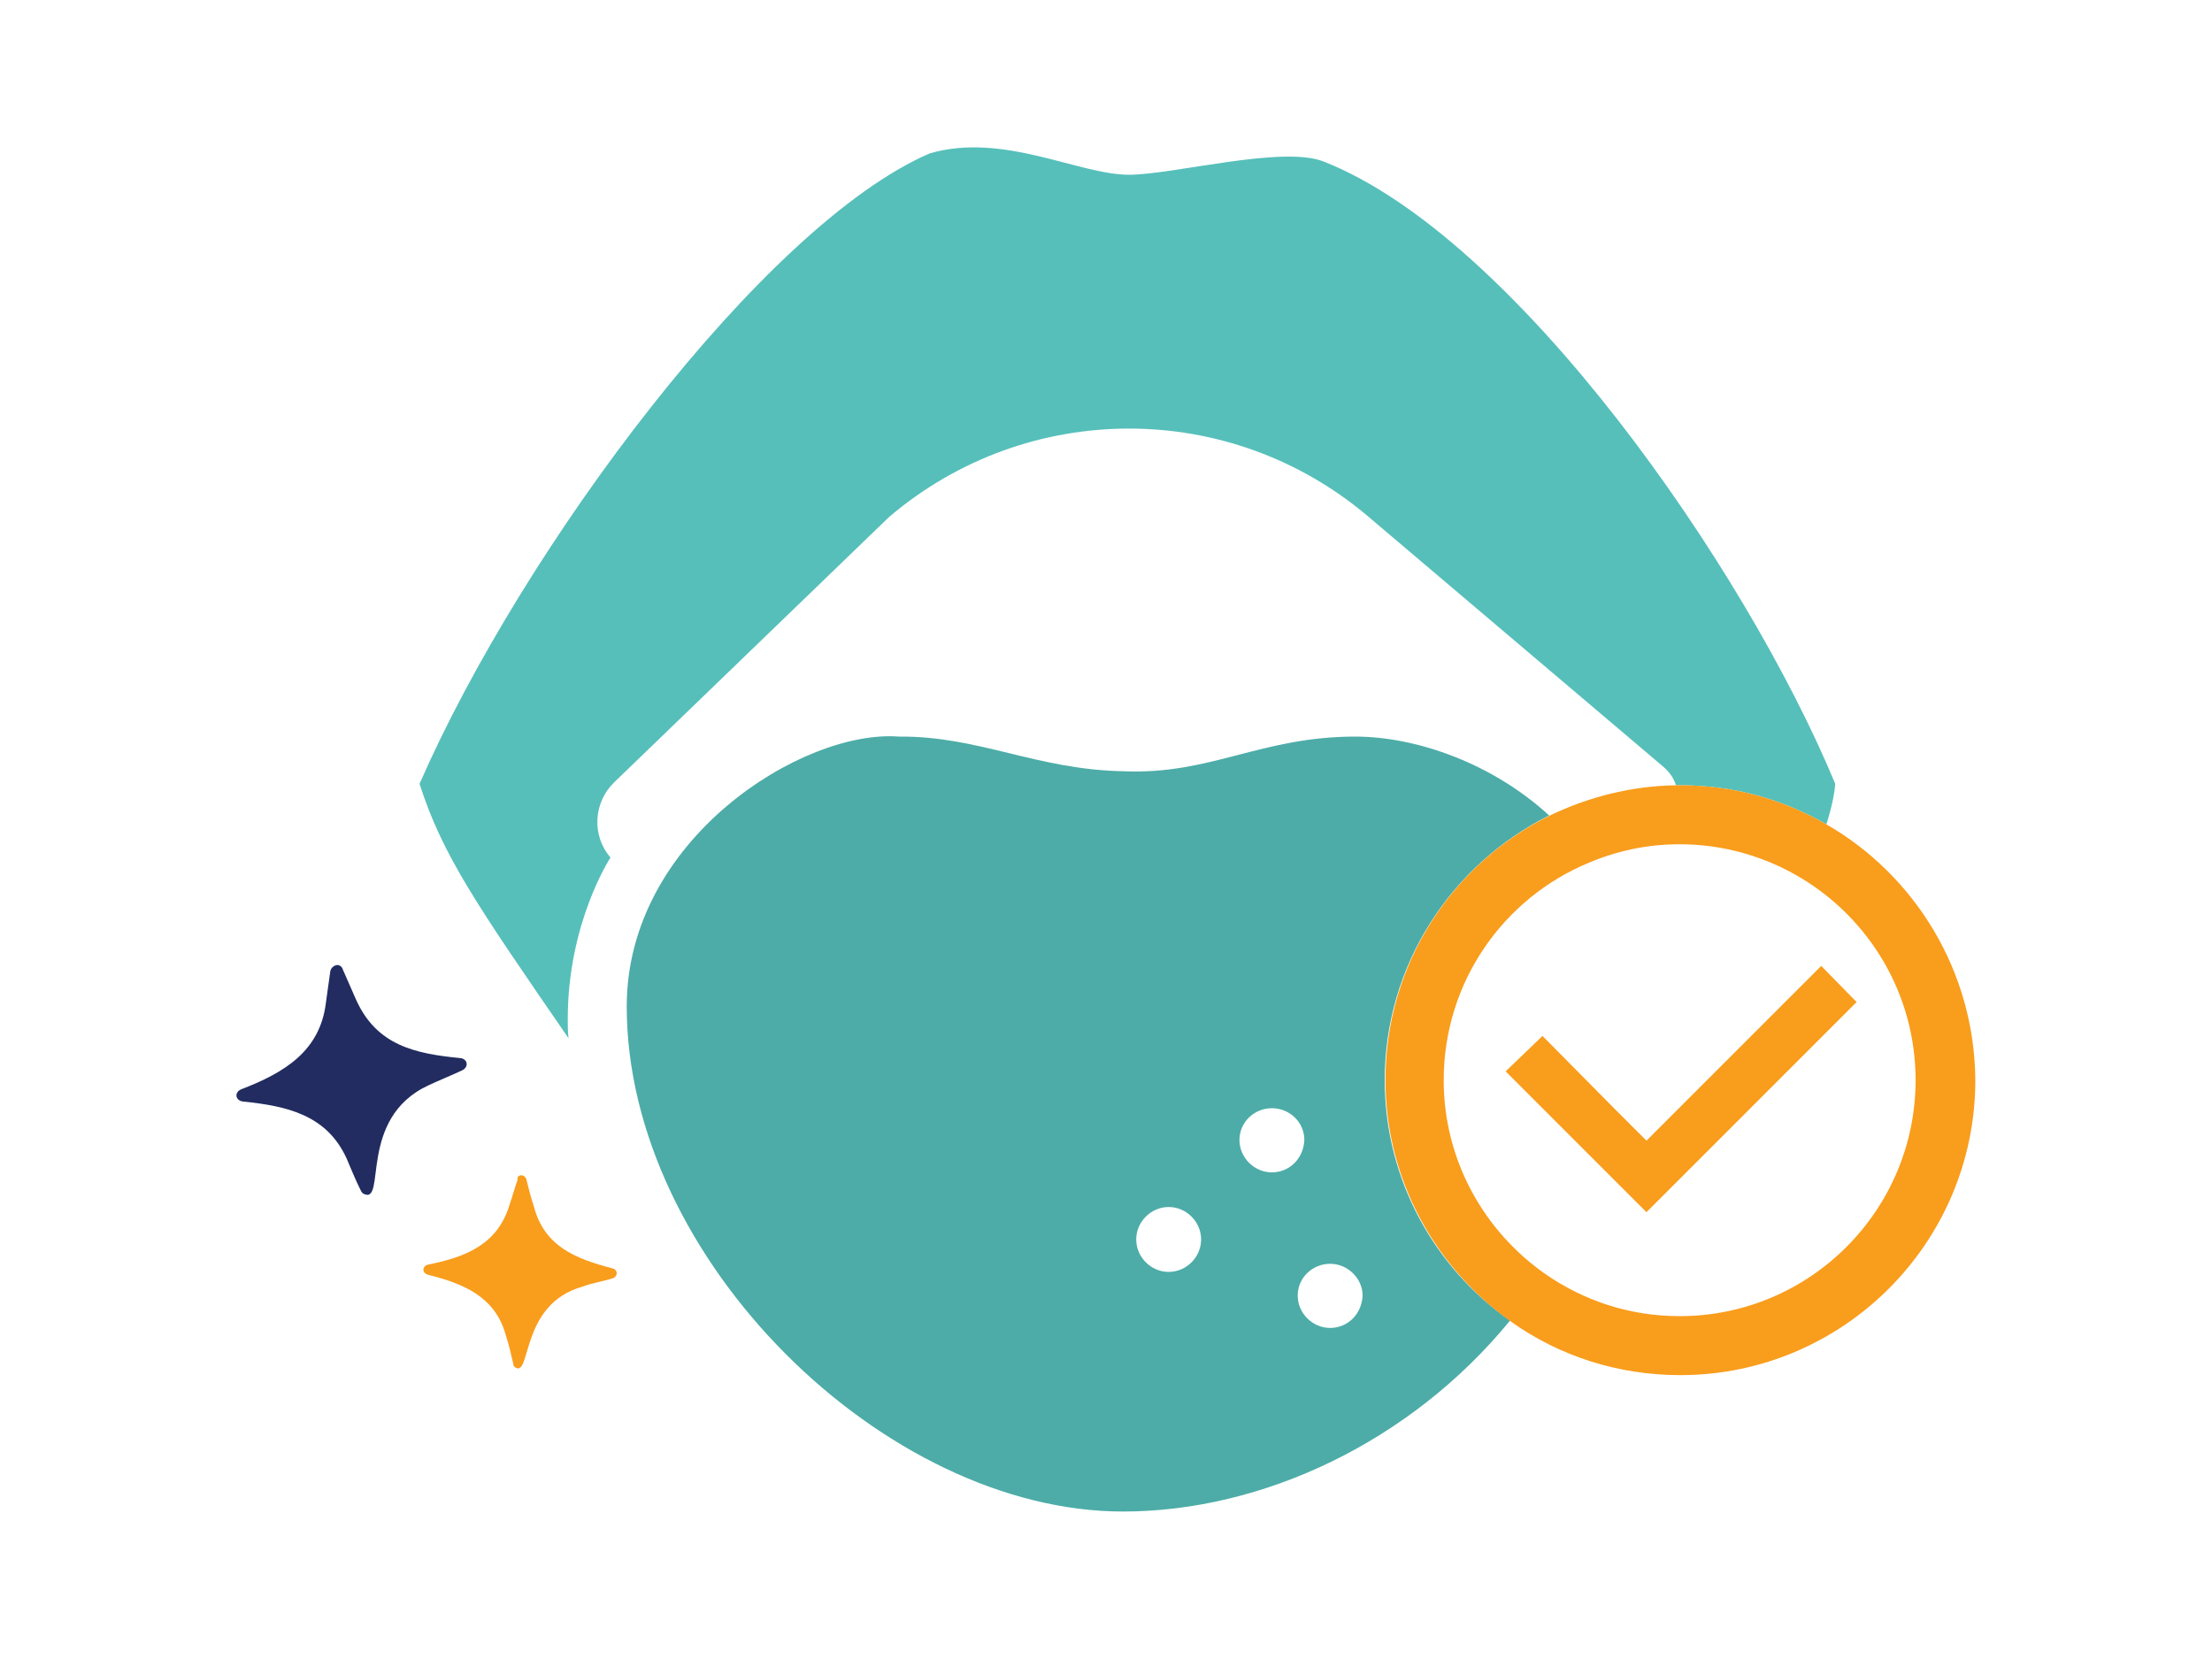 <?xml version="1.0" encoding="UTF-8"?>
<svg xmlns="http://www.w3.org/2000/svg" viewBox="0 0 300 225">
  <path d="m187.8 146.5c0-15.7 9.1-29.3 22.3-35.9-7.6-7-17.9-10.7-26.3-10.7-12.8 0-19.6 5.2-31.4 4.7-11.8-.2-19.6-4.8-30.5-4.7-13-1-36.9 13.9-36.9 36.6 0 34.3 35 68.5 67.3 68.5 18.9 0 39-9.4 52.5-25.9-10.2-7.1-17-19.1-17-32.6h-0zm-29.3 26c-2.4 0-4.4-2-4.4-4.4s2-4.4 4.4-4.4 4.4 2 4.4 4.4-2 4.4-4.4 4.4zm14-13.5c-2.4 0-4.4-2-4.4-4.4s2-4.3 4.4-4.3 4.4 1.9 4.4 4.3c-.1 2.5-2 4.4-4.4 4.4zm7.9 21.1c-2.4 0-4.4-2-4.4-4.4s2-4.3 4.4-4.3 4.4 2 4.4 4.3c-.1 2.5-2 4.4-4.4 4.4z" fill="#4daca7"></path>
  <path d="m247.7 111.8c-5.9-3.4-12.6-5.3-19.8-5.3h-.6c-.3-1-.9-1.8-1.7-2.5l-40.1-34c-18.8-15.9-46.2-15.8-64.9.1l-37.3 36c-2.8 2.7-3.1 7.2-.5 10.2 0 0-5.8 8.8-5.8 21.9 0 .8 0 1.7.1 2.6-12.4-18-17.1-24.8-20.2-34.5 14-32 46.7-75.8 69.2-85.5 10-2.9 20.2 2.9 27 2.9 6 0 20.8-4 26.4-1.8 26 10.2 57.2 55 69.4 84.4-.1 1.4-.5 3.3-1.2 5.5z" fill="#56bfba"></path>
  <path d="m45.6 130.9c.4-.1.8.2.9.6.6 1.4 1.2 2.7 1.8 4.1 2.8 6.2 8 7.3 14.1 7.9 1.1.1 1.2 1.3.2 1.7-1.5.7-3 1.3-4.5 2-9.7 4.5-5.6 16.3-8.8 14.7-.2-.1-.3-.3-.4-.5-.7-1.4-1.3-2.9-1.9-4.3-2.7-5.9-8.1-7.1-14-7.7-1.1-.1-1.3-1.3-.2-1.7 5.7-2.2 10.6-5.1 11.4-11.7.2-1.4.4-2.8.6-4.3.1-.4.4-.7.8-.8z" fill="#222c60"></path>
  <g fill="#f99d1c">
    <path d="m70.7 159.4c.3 0 .6.2.7.6.3 1.2.6 2.4 1 3.6 1.4 5.4 5.6 7.1 10.6 8.4.9.2.8 1.2 0 1.4-1.3.4-2.7.6-4 1.1-8.6 2.4-6.9 12.6-9.2 10.9-.1-.1-.2-.3-.2-.5-.3-1.3-.6-2.6-1-3.8-1.4-5.2-5.7-7-10.5-8.2-.9-.2-.9-1.2 0-1.4 5-1 9.4-2.7 11-8.1.4-1.1.7-2.3 1.1-3.4-.1-.4.2-.6.5-.6z"></path>
    <path d="m251.8 135.9-28.5 28.5-3.4-3.4-2.7-2.7-13-13 5-4.8 9.5 9.6 4.6 4.6 23.7-23.7z"></path>
    <path d="m247.7 111.8c-5.9-3.4-12.6-5.3-19.8-5.3h-.6c-6.1.1-11.9 1.6-17.1 4.1-13.2 6.5-22.3 20.1-22.3 35.9 0 13.5 6.8 25.5 17.1 32.8 6.5 4.6 14.4 7.2 22.9 7.2 22 0 40-17.9 40-40-.1-14.8-8.2-27.8-20.2-34.7h0zm-19.9 66.7c-6.8 0-13-2.1-18.2-5.7-8.3-5.8-13.8-15.4-13.8-26.3 0-13.3 8.1-24.7 19.7-29.5 3.8-1.6 7.9-2.5 12.3-2.5 6 0 11.7 1.7 16.5 4.6 9.3 5.6 15.5 15.8 15.5 27.4 0 17.6-14.3 32-32 32z"></path>
  </g>
</svg>
